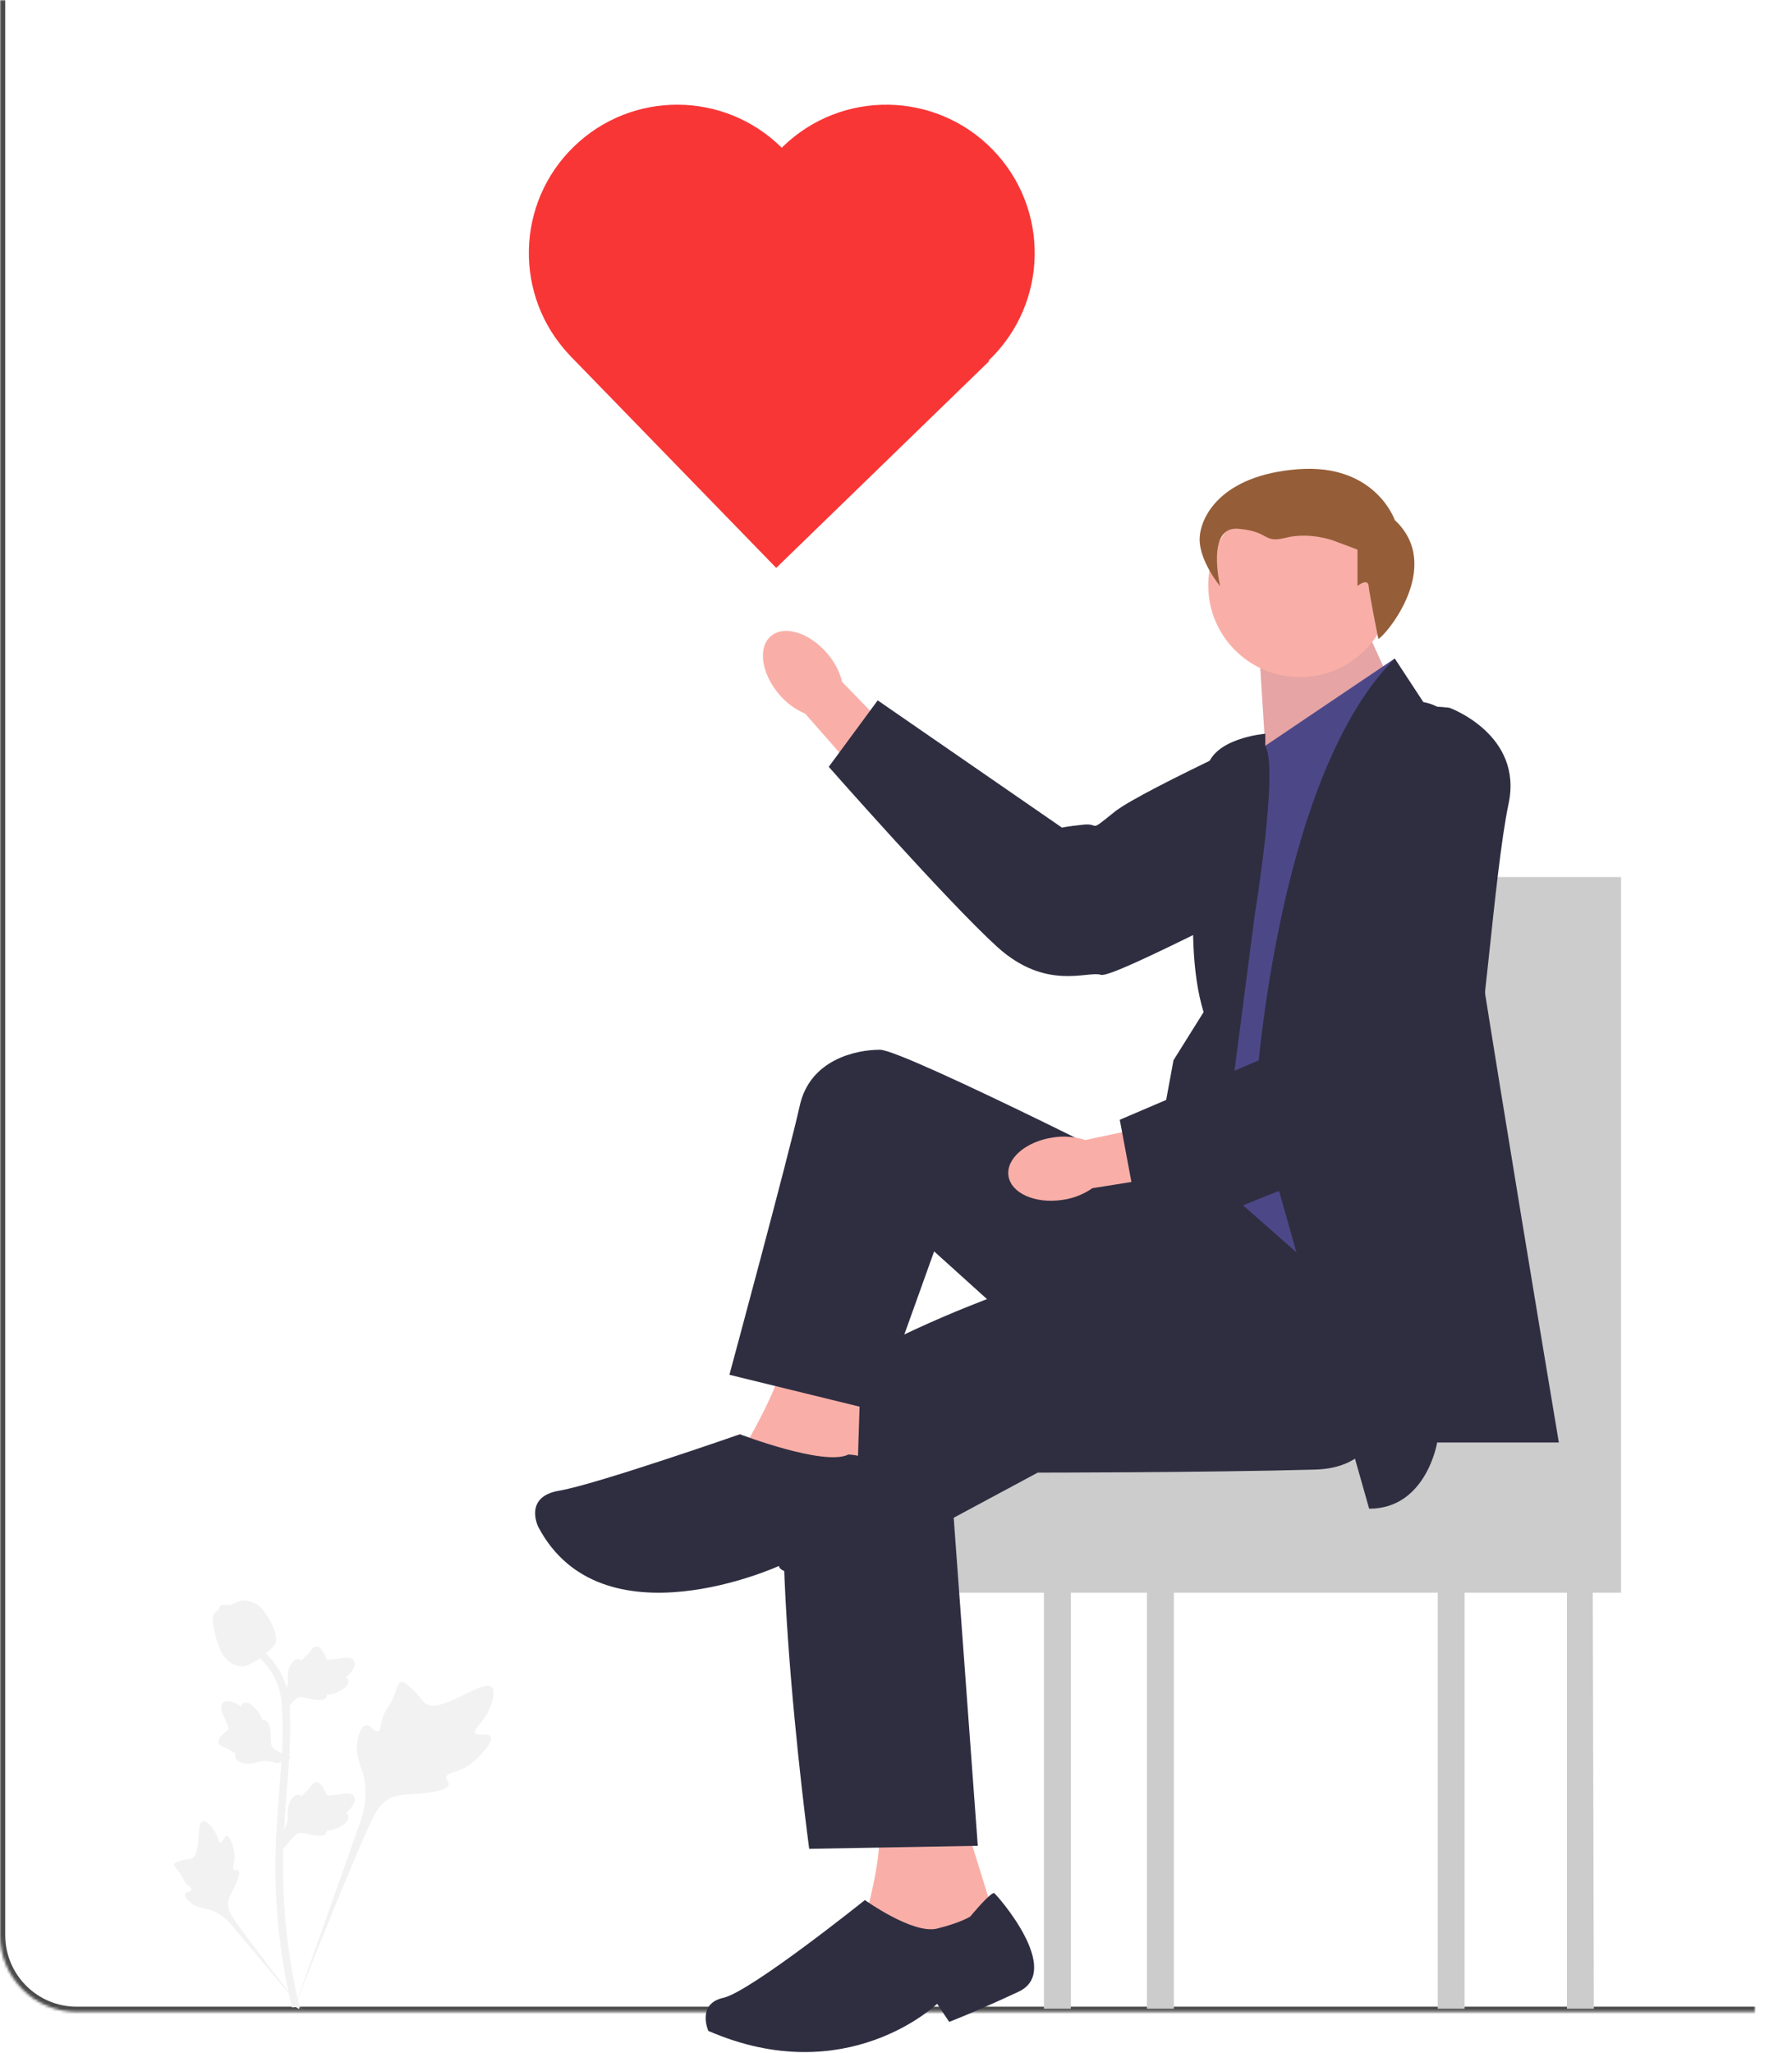 <svg width="674" height="772" viewBox="0 0 674 772" fill="none" xmlns="http://www.w3.org/2000/svg">
<mask id="path-1-inside-1_182_2001" fill="white">
<path d="M0 0H660.218V756.691H28.876C12.928 756.691 0 743.763 0 727.815V0Z"/>
</mask>
<path d="M0 0H660.218H0ZM660.218 758.66H28.876C11.841 758.66 -1.969 744.85 -1.969 727.815L1.969 727.815C1.969 742.676 14.016 754.723 28.876 754.723H660.218V758.66ZM28.876 758.66C11.841 758.66 -1.969 744.85 -1.969 727.815V0H1.969V727.815C1.969 742.676 14.016 754.723 28.876 754.723L28.876 758.66ZM660.218 0V756.691V0Z" fill="#4A4A4A" mask="url(#path-1-inside-1_182_2001)"/>
<g clip-path="url(#clip0_182_2001)">
<path d="M541.714 329.864V364.174C537.438 372.443 533.242 383.189 529.136 396.647C529.136 396.647 535.427 417.644 541.714 443.016V515.585H384.693L373.787 531.05H343.891V599.023H392.634V755.478H402.76V599.023H431.384V755.478H441.51V599.023H540.744V755.478H550.869V599.023H589.348V755.478H599.474L599.069 599.023H609.713V329.864H541.714Z" fill="#CCCCCC"/>
<path d="M184.527 653.121C183.571 651.51 179.435 653.235 178.675 651.772C177.917 650.315 181.76 648.095 183.956 643.023C184.352 642.108 186.847 636.344 184.999 634.565C181.498 631.194 165.478 645.107 159.871 640.554C158.641 639.555 157.781 637.56 154.057 634.321C152.576 633.033 151.68 632.451 150.813 632.668C149.583 632.975 149.486 634.621 148.166 637.857C146.188 642.71 145.018 642.417 143.866 646.288C143.01 649.163 143.205 650.834 142.198 651.159C140.774 651.62 139.462 648.571 137.657 648.844C135.814 649.123 134.7 652.673 134.348 655.33C133.688 660.318 135.52 663.609 136.536 667.069C137.639 670.83 138.294 676.549 135.746 684.646L110.52 755.694C116.089 741.115 132.214 701.15 138.99 686.299C140.946 682.012 143.106 677.664 147.54 675.947C151.81 674.295 157.674 675.282 165.149 673.481C166.022 673.271 168.445 672.655 168.75 671.23C169.002 670.053 167.577 669.395 167.796 668.292C168.089 666.813 170.892 666.795 174.336 665.088C176.764 663.884 178.277 662.453 179.578 661.222C179.97 660.851 185.8 655.266 184.527 653.121Z" fill="#F2F2F2"/>
<path d="M85.279 690.524C84.212 690.528 83.866 693.055 82.928 693.006C81.994 692.957 82.013 690.431 80.156 687.89C79.821 687.432 77.711 684.545 76.305 684.938C73.639 685.683 75.847 697.557 71.994 698.994C71.149 699.31 69.921 699.156 67.257 700.049C66.197 700.404 65.653 700.675 65.509 701.163C65.305 701.855 66.085 702.378 67.293 703.959C69.105 706.33 68.624 706.819 70.192 708.502C71.356 709.751 72.233 710.137 72.103 710.725C71.918 711.557 70.042 711.321 69.655 712.286C69.26 713.27 70.682 714.841 71.885 715.78C74.144 717.543 76.288 717.594 78.28 718.094C80.445 718.638 83.442 719.967 86.682 723.553L114.288 756.429C108.736 749.49 93.767 730.048 88.43 722.438C86.89 720.242 85.378 717.927 85.815 715.256C86.235 712.685 88.411 710.093 89.684 705.906C89.833 705.417 90.23 704.05 89.618 703.49C89.113 703.026 88.379 703.536 87.9 703.11C87.259 702.539 88.058 701.159 88.214 698.977C88.324 697.438 88.057 696.283 87.828 695.289C87.759 694.99 86.699 690.518 85.279 690.524Z" fill="#F2F2F2"/>
<path d="M106.569 695.3L105.926 689.563L106.22 689.129C107.579 687.117 108.272 685.153 108.28 683.289C108.281 682.993 108.267 682.696 108.254 682.394C108.198 681.198 108.129 679.71 108.905 677.976C109.34 677.009 110.562 674.771 112.399 675.048C112.894 675.117 113.268 675.345 113.552 675.61C113.594 675.544 113.637 675.478 113.682 675.405C114.254 674.533 114.708 674.159 115.144 673.799C115.479 673.522 115.826 673.236 116.369 672.561C116.607 672.264 116.793 672.004 116.949 671.785C117.425 671.123 118.045 670.333 119.14 670.347C120.309 670.403 120.922 671.37 121.328 672.009C122.052 673.151 122.381 673.973 122.598 674.519C122.677 674.719 122.767 674.943 122.813 675.012C123.19 675.566 126.254 675.048 127.408 674.86C130 674.428 132.243 674.054 133.168 675.688C133.83 676.857 133.338 678.403 131.661 680.406C131.139 681.029 130.583 681.503 130.09 681.874C130.499 682.118 130.865 682.492 131.013 683.079C131.362 684.469 130.166 685.863 127.46 687.226C126.788 687.566 125.884 688.021 124.616 688.239C124.019 688.342 123.481 688.367 123.021 688.381C123.011 688.647 122.949 688.935 122.787 689.231C122.312 690.104 121.322 690.519 119.831 690.42C118.191 690.334 116.84 690.021 115.648 689.746C114.608 689.508 113.711 689.306 113.007 689.353C111.702 689.458 110.696 690.503 109.516 691.857L106.569 695.3Z" fill="#F2F2F2"/>
<path d="M109.549 661.143L104.16 663.22L103.665 663.046C101.374 662.242 99.298 662.07 97.492 662.535C97.205 662.609 96.921 662.697 96.633 662.787C95.489 663.144 94.067 663.589 92.192 663.278C91.146 663.103 88.67 662.489 88.472 660.642C88.414 660.146 88.539 659.727 88.724 659.385C88.649 659.361 88.574 659.337 88.493 659.311C87.503 658.979 87.026 658.636 86.567 658.305C86.214 658.051 85.85 657.788 85.058 657.435C84.711 657.279 84.412 657.166 84.16 657.07C83.399 656.778 82.478 656.379 82.214 655.317C81.971 654.172 82.751 653.334 83.267 652.78C84.188 651.789 84.9 651.263 85.373 650.914C85.546 650.787 85.741 650.643 85.796 650.582C86.237 650.077 84.958 647.246 84.483 646.178C83.407 643.781 82.477 641.706 83.824 640.398C84.787 639.461 86.407 639.545 88.771 640.658C89.506 641.005 90.106 641.422 90.59 641.805C90.722 641.348 90.991 640.899 91.522 640.607C92.779 639.917 94.43 640.719 96.436 642.99C96.936 643.553 97.605 644.313 98.138 645.483C98.389 646.035 98.549 646.548 98.68 646.99C98.939 646.932 99.234 646.919 99.562 647C100.527 647.239 101.18 648.09 101.461 649.557C101.794 651.165 101.834 652.55 101.871 653.772C101.905 654.839 101.936 655.757 102.16 656.425C102.593 657.661 103.859 658.369 105.469 659.167L109.549 661.143Z" fill="#F2F2F2"/>
<path d="M106.569 644.242L105.926 638.505L106.22 638.07C107.579 636.059 108.272 634.095 108.28 632.231C108.281 631.934 108.267 631.638 108.254 631.336C108.198 630.139 108.129 628.652 108.905 626.918C109.34 625.951 110.562 623.712 112.399 623.99C112.894 624.059 113.268 624.286 113.552 624.552C113.594 624.485 113.637 624.419 113.682 624.347C114.254 623.474 114.708 623.1 115.144 622.74C115.479 622.463 115.826 622.178 116.369 621.502C116.607 621.206 116.793 620.945 116.949 620.726C117.425 620.064 118.045 619.275 119.14 619.289C120.309 619.344 120.922 620.311 121.328 620.951C122.052 622.092 122.381 622.915 122.598 623.461C122.677 623.66 122.767 623.884 122.813 623.954C123.19 624.508 126.254 623.99 127.408 623.801C130 623.369 132.243 622.995 133.168 624.63C133.83 625.798 133.338 627.344 131.661 629.347C131.139 629.97 130.583 630.444 130.09 630.815C130.499 631.059 130.865 631.433 131.013 632.02C131.362 633.411 130.166 634.804 127.46 636.167C126.788 636.508 125.884 636.962 124.616 637.181C124.019 637.283 123.481 637.308 123.021 637.322C123.011 637.588 122.949 637.876 122.787 638.173C122.312 639.045 121.322 639.461 119.831 639.361C118.191 639.275 116.84 638.962 115.648 638.688C114.608 638.45 113.711 638.247 113.007 638.295C111.702 638.4 110.696 639.444 109.516 640.799L106.569 644.242Z" fill="#F2F2F2"/>
<path d="M112.441 755.6L111.238 754.847L109.836 755.007C109.814 754.877 109.737 754.578 109.622 754.11C108.995 751.545 107.081 743.739 105.485 731.445C104.371 722.863 103.741 714.04 103.61 705.217C103.48 696.381 103.899 689.691 104.234 684.314C104.487 680.259 104.795 676.397 105.097 672.635C105.901 662.585 106.659 653.092 106.095 642.582C105.97 640.236 105.708 635.352 102.854 630.156C101.198 627.142 98.917 624.466 96.074 622.205L97.842 619.984C100.981 622.483 103.504 625.447 105.342 628.793C108.507 634.555 108.792 639.876 108.93 642.433C109.503 653.128 108.737 662.713 107.925 672.86C107.626 676.608 107.318 680.453 107.066 684.491C106.733 689.818 106.319 696.45 106.448 705.173C106.575 713.891 107.199 722.605 108.298 731.079C109.875 743.218 111.76 750.908 112.38 753.434C112.709 754.783 112.779 755.065 112.441 755.6Z" fill="#F2F2F2"/>
<path d="M90.867 626.712C90.751 626.712 90.633 626.71 90.514 626.701C88.098 626.571 85.86 625.125 83.862 622.405C82.925 621.125 82.446 619.665 81.49 616.754C81.342 616.305 80.621 614.028 80.183 610.895C79.896 608.848 79.933 607.992 80.338 607.236C80.789 606.394 81.518 605.806 82.338 605.41C82.302 605.139 82.331 604.859 82.449 604.574C82.932 603.391 84.218 603.546 84.914 603.621C85.266 603.665 85.705 603.723 86.179 603.698C86.924 603.662 87.325 603.441 87.931 603.108C88.512 602.79 89.234 602.394 90.305 602.175C92.416 601.734 94.186 602.333 94.769 602.529C97.838 603.552 99.351 605.937 101.103 608.698C101.452 609.252 102.65 611.269 103.442 614.034C104.012 616.028 103.932 616.915 103.76 617.574C103.411 618.928 102.587 619.704 100.493 621.416C98.307 623.208 97.209 624.106 96.267 624.651C94.074 625.917 92.696 626.712 90.867 626.712Z" fill="#F2F2F2"/>
<path d="M311.089 245.705C304.387 237.877 294.914 234.989 289.932 239.254C284.949 243.518 286.344 253.318 293.049 261.148C295.685 264.312 299.04 266.799 302.835 268.401L331.65 301.208L346.762 287.363L316.751 256.491C315.753 252.495 313.811 248.797 311.089 245.705Z" fill="#F9AFA7"/>
<path d="M527.373 285.711C527.373 285.711 533.675 314.548 508.66 323.743C483.645 332.939 418.821 368.245 414.022 366.627C409.224 365.009 393.526 372.908 374.997 356.057C356.469 339.207 311.707 288.405 311.707 288.405L330.119 263.409L399.442 311.279C399.442 311.279 400.924 310.839 407.496 310.159C414.067 309.478 408.928 313.621 419.206 305.334C429.485 297.046 495.09 267.346 495.09 267.346C495.09 267.346 514.341 257.81 527.373 285.711Z" fill="#2F2E41"/>
<path d="M363.798 687.983L373.989 720.809L345.68 740.052L325.297 721.941C325.297 721.941 333.223 693.642 329.826 686.851L363.798 687.983Z" fill="#F9AFA7"/>
<path d="M507.608 222.752L523.844 258.556L476.338 288.076L473.637 245.391L507.608 222.752Z" fill="#FFB6B6"/>
<path opacity="0.1" d="M507.608 222.752L523.844 258.556L476.338 288.076L473.637 245.391L507.608 222.752Z" fill="black"/>
<path d="M488.938 254.671C507.991 254.671 523.435 239.232 523.435 220.187C523.435 201.142 507.991 185.703 488.938 185.703C469.886 185.703 454.441 201.142 454.441 220.187C454.441 239.232 469.886 254.671 488.938 254.671Z" fill="#F9AFA7"/>
<path d="M475.898 280.482L524.59 247.655L516.664 524.982C516.664 524.982 476.465 455.367 445.891 451.972C445.891 451.972 449.288 444.048 451.552 439.52C453.817 434.992 457.214 412.353 457.214 412.353L473.068 290.103L475.898 280.482Z" fill="#4C4888"/>
<path d="M514.968 567.43L471.938 415.749C471.938 415.749 478.732 293.499 524.593 247.655L535.35 264.069C535.35 264.069 545.987 265.646 544.066 272.781C542.145 279.916 586.307 542.527 586.307 542.527H540.535C540.535 542.527 536.483 567.43 514.968 567.43Z" fill="#2F2E41"/>
<path d="M475.901 280.481V275.954C475.901 275.954 454.953 277.652 453.82 290.103C452.688 302.554 443.629 351.228 452.688 380.659L441.364 398.77L433.438 441.784L458.35 448.575L471.938 344.12C471.938 344.12 480.997 288.971 475.901 280.481Z" fill="#2F2E41"/>
<path d="M516.101 496.118C516.101 496.118 535.351 551.583 494.586 552.715C453.82 553.847 390.314 553.847 390.314 553.847L358.701 570.826L367.76 694.208L304.347 695.34C304.347 695.34 283.965 543.659 302.083 525.548C320.201 507.437 372.29 488.194 372.29 488.194L432.305 457.631L449.184 437.149L516.101 496.118Z" fill="#2F2E41"/>
<path d="M518.41 240.298C520.816 239.443 543.333 213.062 524.592 195.586C524.592 195.586 517.29 174.236 488.167 176.475C459.044 178.715 451.203 194.637 451.203 202.911C451.203 211.186 458.915 220.489 458.915 220.489C458.915 220.489 453.443 197.749 465.765 198.869C478.086 199.989 474.725 204.467 483.686 202.228C492.647 199.989 501.608 203.348 501.608 203.348L510.569 206.707V220.368C510.569 220.368 514.476 217.234 514.763 220.368C515.05 223.502 518.41 240.298 518.41 240.298Z" fill="#955E38"/>
<path d="M323.596 519.888L322.463 554.979L278.301 547.055C278.301 547.055 297.263 515.86 294.576 507.121L323.596 519.888Z" fill="#F9AFA7"/>
<path d="M319.066 547.055C319.066 547.055 326.992 547.055 326.992 551.583C326.992 556.11 339.449 591.201 315.669 592.333C291.889 593.465 293.021 588.937 293.021 588.937C293.021 588.937 226.211 619.499 202.432 574.222C202.432 574.222 196.77 562.902 210.358 560.638C223.947 558.374 278.3 539.421 278.3 539.421C278.3 539.421 310.007 551.583 319.066 547.055Z" fill="#2F2E41"/>
<path d="M364.93 720.809C364.93 720.809 372.856 711.21 373.989 712.047C375.121 712.885 400.033 741.184 383.048 749.108C366.062 757.031 357.003 760.427 357.003 760.427L352.473 753.635C352.473 753.635 318.502 786.462 266.413 763.823C266.413 763.823 261.884 753.635 272.075 751.371C282.266 749.108 325.297 714.614 325.297 714.614C325.297 714.614 343.415 727.601 352.473 725.337C361.532 723.073 364.93 720.809 364.93 720.809Z" fill="#2F2E41"/>
<path d="M445.894 448.576C445.894 448.576 340.017 394.808 330.958 394.808C321.899 394.808 304.584 398.534 300.786 415.914C296.987 433.294 274.34 517.058 274.34 517.058L329.826 530.642L351.341 470.649L386.445 502.343L445.894 466.905V448.576Z" fill="#2F2E41"/>
<path d="M396.038 427.805C385.841 429.301 378.347 435.774 379.301 442.261C380.254 448.748 389.293 452.792 399.494 451.294C403.577 450.752 407.471 449.24 410.849 446.884L453.976 440L450.313 419.838L408.186 428.766C404.272 427.48 400.106 427.151 396.038 427.805Z" fill="#F9AFA7"/>
<path d="M545.182 266.201C545.182 266.201 572.949 276.242 567.399 302.3C561.848 328.359 557.179 402.005 553.252 405.201C549.325 408.397 547.643 425.885 523.505 432.574C499.366 439.263 430.098 468.871 430.098 468.871L421.164 421.147L498.633 388.032C498.633 388.032 499.051 386.543 501.977 380.622C504.904 374.702 505.672 381.257 504.136 368.146C502.6 355.035 512.43 283.716 512.43 283.716C512.43 283.716 514.619 262.351 545.182 266.201Z" fill="#2F2E41"/>
<path d="M294.441 55.152C294.301 55.288 294.172 55.431 294.033 55.568C272.438 34.146 237.659 33.958 215.832 55.144C193.928 76.413 193.188 111.33 214.171 133.508L214.157 133.521L214.68 134.059L291.95 213.589L372.048 135.825L371.825 135.596C371.959 135.468 372.1 135.349 372.233 135.219C394.351 113.745 394.867 78.414 373.386 56.304C351.904 34.194 316.559 33.678 294.441 55.152Z" fill="#F93636"/>
</g>
<defs>
<clipPath id="clip0_182_2001">
<rect width="660.218" height="732.409" fill="white" transform="translate(13.781 39.377)"/>
</clipPath>
</defs>
</svg>

